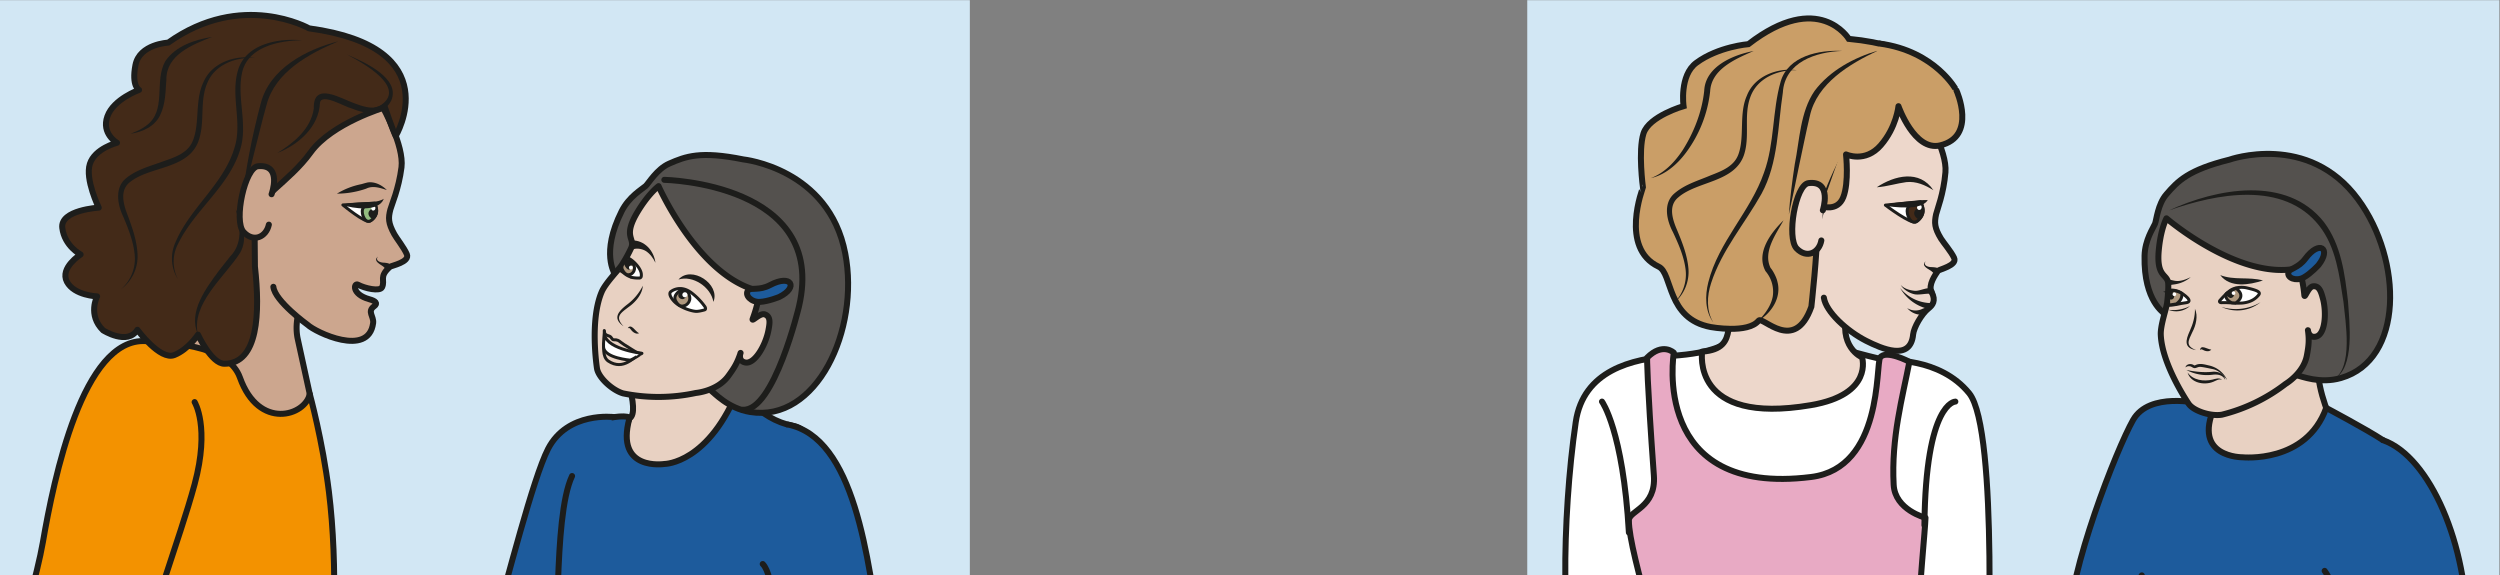 <?xml version="1.0" encoding="UTF-8" standalone="no"?><svg xmlns="http://www.w3.org/2000/svg" xml:space="preserve" viewBox="0 0 554.8 127.62"><rect x="0" y="0" width="554.8" height="127.62" fill="#808080" stroke="none"/><defs><clipPath id="a" clipPathUnits="userSpaceOnUse"><path d="M0 95.71h416.1V0H0Z"/></clipPath></defs><path d="M0 0h161.46v95.71H0Z" style="fill:#d2e7f4;fill-opacity:1;fill-rule:nonzero;stroke:none" transform="matrix(1.333 0 0 -1.333 0 127.62)"/><g clip-path="url(#a)" transform="matrix(1.333 0 0 -1.333 0 127.62)"><path d="M0 0s-2.96-4.47-2-8.89l2-9.15s1.01-22.73-16.82-.77a208.44 208.44 0 0 1-8.17 9.08s11.89 15.45 12.5 20.92z" style="fill:#cca68e;fill-opacity:1;fill-rule:nonzero;stroke:none" transform="translate(51.57 48.18)"/><path d="M0 0s-2.96-4.47-2-8.89l2-9.15s1.01-22.73-16.82-.77a208.44 208.44 0 0 1-8.17 9.08s11.89 15.45 12.5 20.92z" style="fill:none;stroke:#1d1d1b;stroke-width:1;stroke-linecap:round;stroke-linejoin:round;stroke-miterlimit:10;stroke-dasharray:none;stroke-opacity:1" transform="translate(51.57 48.18)"/><path d="M0 0s2.13-7.73 3.19-16.29c1.5-12.19 1-27.35-.8-37.64-.82-4.68-.6-16.66-1.38-20.9-.78-4.24-52.08 6.38-54.1 10.07-2.04 3.69 6.81 29.49 8.66 40.1C-42.6-14.07-37.8 9.44-27.3 8.81c5.92-.36 13.9-1.1 15.68-6.08C-8.47-6.09-.73-3.62 0 0" style="fill:#f39200;fill-opacity:1;fill-rule:nonzero;stroke:none" transform="translate(51.57 30.14)"/><path d="M0 0s2.13-7.73 3.19-16.29c1.5-12.19 1-27.35-.8-37.64-.82-4.68-.6-16.66-1.38-20.9-.78-4.24-52.08 6.38-54.1 10.07-2.04 3.69 6.81 29.49 8.66 40.1C-42.6-14.07-37.8 9.44-27.3 8.81c5.92-.36 13.9-1.1 15.68-6.08C-8.47-6.09-.73-3.62 0 0Z" style="fill:none;stroke:#1d1d1b;stroke-width:1;stroke-linecap:round;stroke-linejoin:round;stroke-miterlimit:10;stroke-dasharray:none;stroke-opacity:1" transform="translate(51.57 30.14)"/><path d="M0 0c-1.65 4.08 3.11 21.56 3.11 21.56 3.76 8.68 28.39 1.6 28.39 1.6s3.59-6.43 3.13-10.04c-.46-3.62-1.68-6.33-1.85-7.02-.36-1.4-.38-2.24.66-4.12.34-.63 1.63-2.26 2.08-3.32.56-1.32-2.58-1.9-2.8-2.1-1.91-1.67-.77-2.2-1.32-3.4-.35-.77-2.92-.18-4 .42-.7.4-1.15-1.58 1.88-2.42 1.03-.28 1.47-.68.8-1.17-1.22-.89-.02-1.67-.17-2.8-.77-5.78-9.59-1.52-10.9-.29 0 0-5.46 3.94-5.71 6.33" style="fill:#cca68e;fill-opacity:1;fill-rule:nonzero;stroke:#1d1d1b;stroke-width:1;stroke-linecap:round;stroke-linejoin:round;stroke-miterlimit:10;stroke-dasharray:none;stroke-opacity:1" transform="translate(32.21 54.76)"/><path d="M0 0a37.58 37.58 0 0 1-23.4 6.5A30.55 30.55 0 0 0 0 0" style="fill:#1d1d1b;fill-opacity:1;fill-rule:nonzero;stroke:none" transform="translate(62.42 81.64)"/><path d="M0 0s1.13-1.92-.8-3C-1.54-3.4-5.29-.3-5.29-.3z" style="fill:#fff;fill-opacity:1;fill-rule:nonzero;stroke:none" transform="translate(62.37 61.92)"/><path d="M0 0s1.13-1.92-.8-3C-1.54-3.4-5.29-.3-5.29-.3z" style="fill:none;stroke:#1d1d1b;stroke-width:.5;stroke-linecap:butt;stroke-linejoin:round;stroke-miterlimit:10;stroke-dasharray:none;stroke-opacity:1" transform="translate(62.37 61.92)"/><path d="M0 0c-1.14.37-2.34.78-3.44.23A14.9 14.9 0 0 0-8.3-.6 12.4 12.4 0 0 0-4.24.98c.37.1.6.18 1.08.29C-1.96 1.43-.79.8 0 0" style="fill:#1d1d1b;fill-opacity:1;fill-rule:nonzero;stroke:none" transform="translate(64.4 64.1)"/><path d="M0 0s-.6.05-1.52-.36-.4-2.12.2-2.45c.6-.33 1.1.37 1.1.37s.64.6.6 1.35C.32-.34 0 0 0 0" style="fill:#93bc80;fill-opacity:1;fill-rule:nonzero;stroke:none" transform="translate(62.33 61.79)"/><path d="M0 0s-.6.05-1.52-.36-.4-2.12.2-2.45c.6-.33 1.1.37 1.1.37s.64.6.6 1.35C.32-.34 0 0 0 0Z" style="fill:none;stroke:#1d1d1b;stroke-width:.5;stroke-linecap:round;stroke-linejoin:round;stroke-miterlimit:10;stroke-dasharray:none;stroke-opacity:1" transform="translate(62.33 61.79)"/><path d="M0 0c-.09-.48.36-.96.63-1 .27-.06.56.29.64.77.09.48-.05.91-.33.96C.67.78.1.48 0 0" style="fill:#1d1d1b;fill-opacity:1;fill-rule:nonzero;stroke:none" transform="translate(61.35 60.33)"/><path d="M0 0c-.03-.22.08-.42.27-.45.2-.04.38.1.42.33C.73.09.6.3.4.33.23.37.05.22 0 0" style="fill:#fff;fill-opacity:1;fill-rule:nonzero;stroke:none" transform="translate(61.8 61.14)"/><path d="M0 0c-.87-2.25-5.11-1.66-6.94-.99 1.22.3 2.42.36 3.6.41C-2.15-.49-1.06-.62 0 0" style="fill:#1d1d1b;fill-opacity:1;fill-rule:nonzero;stroke:none" transform="translate(63.9 62.64)"/><path d="M0 0c-.53-.68.42-1.01 1-1.01.45-.05 1.29-.08 1.15-.75a.53.53 0 0 0-.63-.4c-.3.1-.47.4-.74.58C.27-1.22-.83-.68 0 0" style="fill:#1d1d1b;fill-opacity:1;fill-rule:nonzero;stroke:none" transform="translate(62.92 53.02)"/><path d="M0 0s-.04 5.71-.08 8.35C-.12 10.98 5.77 14.13 9.28 19c3.52 4.88 12.36 7.5 12.36 7.5s1.33-3.91 1.8-4.78c0 0 8.9 14.76-14.43 17.93 0 0-11.2 6.35-23.45-2.38 0 0-4.77-.22-5.45-3.74-.68-3.52.6-4.13.6-4.13s-4.23-1.51-5.27-4.4c-1.04-2.89 1.6-4.4 1.6-4.4s-3.7-.94-4.52-3.52C-28.31 14.52-26 9.8-26 9.8s-6.45-.37-6.07-3.38C-31.7 3.4-29.02 2-29.02 2s-3.5-2.22-2.28-4.54c1.23-2.31 5.03-2.43 5.03-2.43s-1.63-3.11 1-5.66c0 0 4.06-2.58 5.7.1 0 0 3.78-5.16 6.15-4.21 2.37.95 3.94 3.4 3.94 3.4s2.22-4.85 4.4-4.85C.58-16.18.86-7.7 0 0" style="fill:#432a18;fill-opacity:1;fill-rule:nonzero;stroke:none" transform="translate(42.44 51.37)"/><path d="M0 0s-.04 5.71-.08 8.35C-.12 10.98 5.77 14.13 9.28 19c3.52 4.88 12.36 7.5 12.36 7.5s1.33-3.91 1.8-4.78c0 0 8.9 14.76-14.43 17.93 0 0-11.2 6.35-23.45-2.38 0 0-4.77-.22-5.45-3.74-.68-3.52.6-4.13.6-4.13s-4.23-1.51-5.27-4.4c-1.04-2.89 1.6-4.4 1.6-4.4s-3.7-.94-4.52-3.52C-28.31 14.52-26 9.8-26 9.8s-6.45-.37-6.07-3.38C-31.7 3.4-29.02 2-29.02 2s-3.5-2.22-2.28-4.54c1.23-2.31 5.03-2.43 5.03-2.43s-1.63-3.11 1-5.66c0 0 4.06-2.58 5.7.1 0 0 3.78-5.16 6.15-4.21 2.37.95 3.94 3.4 3.94 3.4s2.22-4.85 4.4-4.85C.58-16.18.86-7.7 0 0Z" style="fill:none;stroke:#1d1d1b;stroke-width:1;stroke-linecap:round;stroke-linejoin:round;stroke-miterlimit:10;stroke-dasharray:none;stroke-opacity:1" transform="translate(42.44 51.37)"/><path d="M0 0c-4.9-2.06-10.57-5.12-11.98-10.62-.76-2.7-1.41-5.46-2.11-8.2-.69-2.74-1.35-5.49-2.07-8.23.69 5.63 1.75 11.21 3.22 16.7C-11.47-4.55-5.37-1.37 0 0" style="fill:#1d1d1b;fill-opacity:1;fill-rule:nonzero;stroke:none" transform="translate(56.35 88.87)"/><path d="M0 0c-3.84-.03-9.05-1.1-9.98-5.4-.89-4.09.94-8.43-.25-12.58-1.78-6.27-7.6-10.17-10.38-15.86a6.38 6.38 0 0 1-.04-5.95 6.47 6.47 0 0 0-.42 6.15c2.43 5.8 8.16 9.8 9.87 15.9 1.24 4.09-.65 8.35.48 12.53C-9.56-.65-4.04.4 0 0" style="fill:#1d1d1b;fill-opacity:1;fill-rule:nonzero;stroke:none" transform="translate(50.28 89.03)"/><path d="M0 0c-3.23.23-6.76-1.08-8.01-4.22-1.3-3.1-.27-6.6-1.5-9.77-1.8-4.52-7.99-4.02-11.28-6.61-1.84-1.37-1.16-3.73-.44-5.58.77-2.08 1.53-4.21 1.64-6.49a6.85 6.85 0 0 0-2.78-5.84 6.76 6.76 0 0 1 2.3 5.81c-.21 2.15-1.03 4.22-1.87 6.23-1 2.06-1.54 4.98.57 6.57 1.84 1.44 4.05 1.95 6.16 2.75 1.99.68 4.09 1.4 4.87 3.5 1.13 2.93.27 6.7 1.75 9.7C-7.19-.72-3.25.57 0 0" style="fill:#1d1d1b;fill-opacity:1;fill-rule:nonzero;stroke:none" transform="translate(42.49 86.07)"/><path d="M0 0c2.7-1.14 9.05-3.9 7.4-7.68C6.04-10.29 3.16-9.95.88-9c-1.16.25-5.07 2.66-5.34.97-.17-4.04-3.6-6.99-7.11-8.37 2.77 1.7 5.6 4.04 6.08 7.4-.14 4.6 4.5 1.68 6.71.9 1.35-.5 2.84-1.02 4.07-.57C10.46-5.69 2.75-1.4 0 0" style="fill:#1d1d1b;fill-opacity:1;fill-rule:nonzero;stroke:none" transform="translate(57.73 86.66)"/><path d="M0 0c1.21-2.03 2.06-4.96.71-7.24-2.5-3.93-8.23-8.5-7-13.58-1.71 3.8 1.4 7.76 3.54 10.7l1.8 2.27C1.15-5.72.8-2.75 0 0" style="fill:#1d1d1b;fill-opacity:1;fill-rule:nonzero;stroke:none" transform="translate(39.25 60.87)"/><path d="M0 0c-3.3-1.29-7.68-2.99-7.63-7.13-.16-1.9-.1-3.97-1.03-5.88-.89-1.92-2.98-2.84-4.94-3.12.91.36 1.81.73 2.56 1.31 3.56 2.51 1.31 7.36 3.22 10.76C-6.08-1.49-2.88-.46 0 0" style="fill:#1d1d1b;fill-opacity:1;fill-rule:nonzero;stroke:none" transform="translate(35.33 89.6)"/><path d="M0 0s1.86 5.02-2.24 4.67c-2.2-.19-4.1-9.08-2.44-10.93C-3-8.11-.89-7.11-.45-5.06" style="fill:#cca68e;fill-opacity:1;fill-rule:nonzero;stroke:#1d1d1b;stroke-width:1;stroke-linecap:round;stroke-linejoin:round;stroke-miterlimit:10;stroke-dasharray:none;stroke-opacity:1" transform="translate(45.21 63.4)"/><path d="M0 0s2.58-4.13 0-13.68-7.93-22.73-8.11-28.5" style="fill:#f39200;fill-opacity:1;fill-rule:nonzero;stroke:#1d1d1b;stroke-width:1;stroke-linecap:round;stroke-linejoin:round;stroke-miterlimit:10;stroke-dasharray:none;stroke-opacity:1" transform="translate(32.4 28.8)"/><path d="M416.74-44.64H254.26v160.71h162.48z" style="fill:#d2e7f4;fill-opacity:1;fill-rule:nonzero;stroke:none"/><path d="M0 0s2.96 14.07 1.15 21.62c-1.82 7.55.2 20.53-1.93 22.64 0 0 1.92 43.62-3.02 49.7-4.94 6.09-13.6 5.46-13.6 5.46s-9.8 2.11-11.94 3.88c-2.15 1.78 6.56 12.1 8.66 15.26 2.1 3.16-20.65 5.08-20.65 5.08s3.92-16.25.6-18.97c-3.33-2.71-5.77-4-12.52-4.47-6.73-.48-14.8-2.44-16.06-11.05-2.32-15.79-2.59-38.88.86-42.4C-65 43.26-54.92 36.35-52.1 36.3-49.3 36.27 0 0 0 0" style="fill:#fff;fill-opacity:1;fill-rule:nonzero;stroke:none" transform="translate(331.64 -63.7)"/><path d="M0 0s2.96 14.07 1.15 21.62c-1.82 7.55.2 20.53-1.93 22.64 0 0 1.92 43.62-3.02 49.7-4.94 6.09-13.6 5.46-13.6 5.46s-9.8 2.11-11.94 3.88c-2.15 1.78 6.56 12.1 8.66 15.26 2.1 3.16-20.65 5.08-20.65 5.08s3.92-16.25.6-18.97c-3.33-2.71-5.77-4-12.52-4.47-6.73-.48-14.8-2.44-16.06-11.05-2.32-15.79-2.59-38.88.86-42.4C-65 43.26-54.92 36.35-52.1 36.3-49.3 36.27 0 0 0 0Z" style="fill:none;stroke:#1d1d1b;stroke-width:1;stroke-linecap:round;stroke-linejoin:round;stroke-miterlimit:10;stroke-dasharray:none;stroke-opacity:1" transform="translate(331.64 -63.7)"/><path d="M0 0c3.84 24.51 24.04 22.84 24.4 25.64 0 0-1.37 10.78-6.36 17.13-4.7 5.99-1.04 36.86-.92 41.1 0 0-5.08 1.29-5.3 5.5-.42 7.84 1.48 14.54 2.62 20.47 0 0-3.95 2.09-4.87.7-.77-1.15.53-18.38-11.49-19.88-26.88-3.37-22.86 20.69-22.86 20.69s-1.84 1.79-4.45-.83c0 0-.04-3.5 1.13-19.61.4-5.37-4.15-5.82-4.16-7.48-.04-5.67 7.1-25.53 6.73-32.8-.22-4.15-4.66-21.17-2.63-32.74 0 0 9.45 1.76 15.67-3.93C-6.27 8.27 0 0 0 0" style="fill:#e8aac4;fill-opacity:1;fill-rule:nonzero;stroke:none" transform="translate(303.44 -74.33)"/><path d="M0 0c3.84 24.51 24.04 22.84 24.4 25.64 0 0-1.37 10.78-6.36 17.13-4.7 5.99-1.04 36.86-.92 41.1 0 0-5.08 1.29-5.3 5.5-.42 7.84 1.48 14.54 2.62 20.47 0 0-3.95 2.09-4.87.7-.77-1.15.53-18.38-11.49-19.88-26.88-3.37-22.86 20.69-22.86 20.69s-1.84 1.79-4.45-.83c0 0-.04-3.5 1.13-19.61.4-5.37-4.15-5.82-4.16-7.48-.04-5.67 7.1-25.53 6.73-32.8-.22-4.15-4.66-21.17-2.63-32.74 0 0 9.45 1.76 15.67-3.93C-6.27 8.27 0 0 0 0Z" style="fill:none;stroke:#1d1d1b;stroke-width:1;stroke-linecap:butt;stroke-linejoin:round;stroke-miterlimit:10;stroke-dasharray:none;stroke-opacity:1" transform="translate(303.44 -74.33)"/><path d="M0 0s-4.2 1.76-2.35 7.97c.79 2.67 4.03 8.7 6.13 11.86 2.1 3.16-20.66 5.09-20.66 5.09s-.26-12.4-3.58-15.11c-3.32-2.72.6-8.37-6.16-8.85 0 0-1.98-12.33 18.1-8.91C1.96-6.17 0 0 0 0" style="fill:#edd7cb;fill-opacity:1;fill-rule:nonzero;stroke:none" transform="translate(310 36.24)"/><path d="M0 0s-4.2 1.76-2.35 7.97c.79 2.67 4.03 8.7 6.13 11.86 2.1 3.16-20.66 5.09-20.66 5.09s-.26-12.4-3.58-15.11c-3.32-2.72.6-8.37-6.16-8.85 0 0-1.98-12.33 18.1-8.91C1.96-6.17 0 0 0 0Z" style="fill:none;stroke:#1d1d1b;stroke-width:1;stroke-linecap:round;stroke-linejoin:round;stroke-miterlimit:10;stroke-dasharray:none;stroke-opacity:1" transform="translate(310 36.24)"/><path d="M0 0c-1.78 3.96 2.23 21.4 2.23 21.4 3.37 8.7 27.94 2.67 27.94 2.67s3.8-6.2 3.48-9.78c-.3-3.59-1.41-6.31-1.56-7-.29-1.39-.28-2.23.82-4.04.36-.6 1.7-2.16 2.18-3.2.6-1.27-2.52-1.92-2.69-2.17-.4-.6-1.67-2.34-1.06-3.5.8-1.51.13-2.24-.51-2.75-1.18-.93-2.45-3.2-2.56-4.33-.43-4.54-5.28-2.34-7.83-1.06-3.2 1.63-6.69 4.83-7.03 7.18" style="fill:#edd7cb;fill-opacity:1;fill-rule:nonzero;stroke:#1d1d1b;stroke-width:1;stroke-linecap:round;stroke-linejoin:round;stroke-miterlimit:10;stroke-dasharray:none;stroke-opacity:1" transform="translate(290.23 52.76)"/><path d="M0 0a37.15 37.15 0 0 1-23.33 5.5A30.13 30.13 0 0 0 0 0" style="fill:#1d1d1b;fill-opacity:1;fill-rule:nonzero;stroke:none" transform="translate(318.97 80.45)"/><path d="M0 0s1.34-2.08-.76-3.36c-.8-.5-5.1 2.78-5.1 2.78z" style="fill:#fff;fill-opacity:1;fill-rule:nonzero;stroke:none" transform="translate(319.74 62.17)"/><path d="M0 0s1.34-2.08-.76-3.36c-.8-.5-5.1 2.78-5.1 2.78z" style="fill:none;stroke:#1d1d1b;stroke-width:.5;stroke-linecap:butt;stroke-linejoin:round;stroke-miterlimit:10;stroke-dasharray:none;stroke-opacity:1" transform="translate(319.74 62.17)"/><path d="M0 0c-1.38.87-2.88 1.52-4.51 1.35-1.56-.2-3.2-.74-4.93-.86C-6.47 2.47-2.31 3.47 0 0" style="fill:#1d1d1b;fill-opacity:1;fill-rule:nonzero;stroke:none" transform="translate(321.88 64.07)"/><path d="M0 0s-.67.03-1.68-.47c-1-.5-.35-2.37.34-2.71.68-.34 1.2.46 1.2.46s.7.69.6 1.53C.38-.38 0 0 0 0" style="fill:#432a18;fill-opacity:1;fill-rule:nonzero;stroke:none" transform="translate(319.7 62.02)"/><path d="M0 0s-.67.03-1.68-.47c-1-.5-.35-2.37.34-2.71.68-.34 1.2.46 1.2.46s.7.69.6 1.53C.38-.38 0 0 0 0Z" style="fill:none;stroke:#1d1d1b;stroke-width:.5;stroke-linecap:round;stroke-linejoin:round;stroke-miterlimit:10;stroke-dasharray:none;stroke-opacity:1" transform="translate(319.7 62.02)"/><path d="M0 0c-.08-.53.44-1.05.74-1.1.3-.03.6.36.68.9.08.54-.1 1.01-.4 1.06C.71.89.06.54 0 0" style="fill:#1d1d1b;fill-opacity:1;fill-rule:nonzero;stroke:none" transform="translate(318.68 60.35)"/><path d="M0 0c-.03-.24.1-.46.32-.5.22-.02.42.15.45.4.04.24-.1.46-.32.49C.23.42.05.24 0 0" style="fill:#fff;fill-opacity:1;fill-rule:nonzero;stroke:none" transform="translate(319.15 61.28)"/><path d="M0 0c.08.04.1-.06.04-.12-.38-.5-.97-.8-1.58-.92-1.4-.54-8.22.06-3.72.56 1.04.15 2.51.24 3.57.34.5.07 1.02.15 1.54.12.06.02.2-.03.15.02" style="fill:#1d1d1b;fill-opacity:1;fill-rule:nonzero;stroke:none" transform="translate(320.83 62.45)"/><path d="M0 0c-.5-.7.46-.98 1.03-.96.24-.01.49-.03.75-.08.68-.13.49-1.17-.19-1.04-.32.08-.48.38-.77.55C.31-1.2-.78-.71 0 0" style="fill:#1d1d1b;fill-opacity:1;fill-rule:nonzero;stroke:none" transform="translate(320.58 52.23)"/><path d="M0 0s1.04 9.49.9 12.09c-.13 2.6 2.89 10.66 6.16 15.6 3.28 4.96 10.81 7.59 10.81 7.59s2.8-6.97 3.29-7.8c0 0 8.2 14.9-14.93 17.11 0 0-4.97 8.2-16.71-.88 0 0-5-.4-8.66-3.1-2.86-2.09-2.14-7.22-2.14-7.22s-5.75-1.66-6.67-4.55c-.91-2.89-.09-9-.09-9S-32 9.75-25.42 6.66c2.34-1.1 1.29-8.68 8.68-10.05 0 0 6.2-1.15 7.96 1.07C-8.13-1.5-2.8-7.9 0 0" style="fill:#ca9e67;fill-opacity:1;fill-rule:nonzero;stroke:none" transform="translate(301.56 44.68)"/><path d="M0 0s1.04 9.49.9 12.09c-.13 2.6 2.89 10.66 6.16 15.6 3.28 4.96 10.81 7.59 10.81 7.59s2.8-6.97 3.29-7.8c0 0 8.2 14.9-14.93 17.11 0 0-4.97 8.2-16.71-.88 0 0-5-.4-8.66-3.1-2.86-2.09-2.14-7.22-2.14-7.22s-5.75-1.66-6.67-4.55c-.91-2.89-.09-9-.09-9S-32 9.75-25.42 6.66c2.34-1.1 1.29-8.68 8.68-10.05 0 0 6.2-1.15 7.96 1.07C-8.13-1.5-2.8-7.9 0 0Z" style="fill:none;stroke:#1d1d1b;stroke-width:1;stroke-linecap:butt;stroke-linejoin:miter;stroke-miterlimit:10;stroke-dasharray:none;stroke-opacity:1" transform="translate(301.56 44.68)"/><path d="M0 0c-4.75-2.22-10.22-5.47-11.4-10.94-.64-2.7-1.18-5.44-1.77-8.17-.56-2.73-1.11-5.47-1.72-8.2.2 2.8.56 5.57.98 8.34.82 4.05.9 8.73 3.3 12.23C-8.03-3.3-4.01-1.18 0 0" style="fill:#1d1d1b;fill-opacity:1;fill-rule:nonzero;stroke:none" transform="translate(312.7 87.34)"/><path d="M0 0c-4.4-.15-9.6-1.87-9.9-6.94-.85-5.52-.73-11.68-3.55-16.84-2.78-4.97-6.62-9.4-8.39-14.87-.7-2.14-.83-4.57.37-6.57-1.4 1.91-1.4 4.48-.84 6.7 1.7 6.77 7.05 11.79 9.28 18.28 1.77 4.87 1.35 10.18 2.77 15.15C-9-.84-3.88.2 0 0" style="fill:#1d1d1b;fill-opacity:1;fill-rule:nonzero;stroke:none" transform="translate(306.71 87.26)"/><path d="M0 0c-3.2.1-6.62-1.33-7.74-4.47-1.16-3.12 0-6.53-1.08-9.7-1.61-4.53-7.73-4.28-10.88-6.97-1.76-1.41-1-3.71-.22-5.51.84-2.02 1.67-4.1 1.87-6.33a6.76 6.76 0 0 0-2.52-5.88 6.67 6.67 0 0 1 2.03 5.83c-.28 2.1-1.17 4.11-2.08 6.06-1.07 2-1.7 4.86.3 6.51 1.77 1.5 3.93 2.08 5.98 2.96 1.94.75 3.98 1.54 4.66 3.63 1 2.94.02 6.62 1.36 9.63C-7.06-.97-3.22.46 0 0" style="fill:#1d1d1b;fill-opacity:1;fill-rule:nonzero;stroke:none" transform="translate(299.14 84.05)"/><path d="M0 0c-1.27-2.3-3.47-5.28-2.16-7.93.34-.36.99-1.53 1.14-2.3.7-2.6-.96-5.17-3.13-6.46 1.08 1.13 2.07 2.47 2.35 4.01A5.23 5.23 0 0 1-3-8.47c-1.65 3.05.88 6.4 3 8.47" style="fill:#1d1d1b;fill-opacity:1;fill-rule:nonzero;stroke:none" transform="translate(296.93 59.06)"/><path d="M0 0c-2.96-1.3-7.04-3-7.24-6.7a20.9 20.9 0 0 0-4.03-10.23c-1.46-1.95-3.45-3.7-5.86-4.24 2.3.87 3.99 2.68 5.3 4.64 1.89 2.98 3.23 6.4 3.6 9.91C-8.04-2.55-3.36-.63 0 0" style="fill:#1d1d1b;fill-opacity:1;fill-rule:nonzero;stroke:none" transform="translate(291.95 87.25)"/><path d="M0 0s2.61-.97 3.59 1.5c.98 2.47.46 7.13.46 7.13s3.18-1.48 5.79 1.53c2.61 3 2.94 6.5 2.94 6.5s2.63-7.54 6.93-6.53c6.21 1.47 2.73 9.14 2.73 9.14S19 25.82 9.64 27.09" style="fill:#ca9e67;fill-opacity:1;fill-rule:nonzero;stroke:#1d1d1b;stroke-width:1;stroke-linecap:round;stroke-linejoin:round;stroke-miterlimit:10;stroke-dasharray:none;stroke-opacity:1" transform="translate(303.28 61.4)"/><path d="M0 0s.18-.61 1.94-1.22c1-.33 3.17.57 3.2.04" style="fill:#edd7cb;fill-opacity:1;fill-rule:nonzero;stroke:none" transform="translate(316.43 48.32)"/><path d="M0 0c.54-.67 1.65-.95 2.43-1 .92 0 1.84.62 2.8.4.5-.16.58-1.04-.07-1.08a.5.5 0 0 0-.53.47c-.01-.11.16-.3.2-.28-.65.06-1.62-.2-2.43-.1C1.51-1.43.42-.8 0 0" style="fill:#1d1d1b;fill-opacity:1;fill-rule:nonzero;stroke:none" transform="translate(316.43 48.32)"/><path d="M0 0s-1.46-.48-2.69.6" style="fill:#edd7cb;fill-opacity:1;fill-rule:nonzero;stroke:none" transform="translate(320.2 43.84)"/><path d="M0 0a3.1 3.1 0 0 0-2.84 1.08A2.58 2.58 0 0 1-.31.95C.43 1.35.83.12 0 0" style="fill:#1d1d1b;fill-opacity:1;fill-rule:nonzero;stroke:none" transform="translate(320.35 43.37)"/><path d="M0 0s-3.09.34-4.8 3" style="fill:#edd7cb;fill-opacity:1;fill-rule:nonzero;stroke:none" transform="translate(321.13 44.8)"/><path d="M0 0a7.24 7.24 0 0 0-4.74 3.49A6.74 6.74 0 0 1 .13.99C.84.95.7-.14 0 0" style="fill:#1d1d1b;fill-opacity:1;fill-rule:nonzero;stroke:none" transform="translate(321.08 44.3)"/><path d="M0 0s1.64 5.03-2.4 4.52C-4.54 4.25-6.07-4.6-4.36-6.36-2.66-8.12-.6-7.05-.25-5.02" style="fill:#edd7cb;fill-opacity:1;fill-rule:nonzero;stroke:#1d1d1b;stroke-width:1;stroke-linecap:round;stroke-linejoin:round;stroke-miterlimit:10;stroke-dasharray:none;stroke-opacity:1" transform="translate(303.47 60.73)"/><path d="M0 0s3.5-4.77 4.48-21.8" style="fill:none;stroke:#1d1d1b;stroke-width:1;stroke-linecap:round;stroke-linejoin:round;stroke-miterlimit:10;stroke-dasharray:none;stroke-opacity:1" transform="translate(266.7 28.88)"/><path d="M0 0s-4.94 0-5.15-20.58" style="fill:none;stroke:#1d1d1b;stroke-width:1;stroke-linecap:round;stroke-linejoin:round;stroke-miterlimit:10;stroke-dasharray:none;stroke-opacity:1" transform="translate(325.53 28.88)"/><path d="M0 0s3.55-9.12 1.56-10.17c0 0-3.52-7.77 2.64-9.96 6.17-2.18 13.26-2.4 17.73 2.52 4.47 4.9-5.12 9.53-4.7 20.78C17.63 14.4 0 0 0 0" style="fill:#e8d1c2;fill-opacity:1;fill-rule:nonzero;stroke:none" transform="translate(103.23 36.26)"/><path d="M0 0s3.55-9.12 1.56-10.17c0 0-3.52-7.77 2.64-9.96 6.17-2.18 13.26-2.4 17.73 2.52 4.47 4.9-5.12 9.53-4.7 20.78C17.63 14.4 0 0 0 0Z" style="fill:none;stroke:#1d1d1b;stroke-width:1;stroke-linecap:round;stroke-linejoin:round;stroke-miterlimit:10;stroke-dasharray:none;stroke-opacity:1" transform="translate(103.23 36.26)"/><path d="M0 0c6.7 9.2-.72 8.67 0 16.74 0 0 2.78 37.66 3.55 42.78 1.2 8 12.78 8.88 12.5 7.9-2.45-8.92 5.86-7.59 5.86-7.59s7.44.03 12.43 12.9c0 0 2.76-5.41 9.13-6.6 4.17-.78 7.63-12.51 7.82-20.76 0 0-.57-14.33-2.47-21.56-1.9-7.22-4.46-15.89-4.09-18.5.37-2.6 6.12-15.1 3.94-17.89" style="fill:#1d5b9c;fill-opacity:1;fill-rule:nonzero;stroke:#1d1d1b;stroke-width:1;stroke-linecap:round;stroke-linejoin:round;stroke-miterlimit:10;stroke-dasharray:none;stroke-opacity:1" transform="translate(88.74 -41.33)"/><path d="M0 0s-7.75 1.02-11-5.3c-2.52-4.9-6.81-22-9.12-29.92 0 0-2.34-5.75 9.65-4.73 1.7.15.15 23.1 3.47 30.14" style="fill:#1d5b9c;fill-opacity:1;fill-rule:nonzero;stroke:#1d1d1b;stroke-width:1;stroke-linecap:round;stroke-linejoin:round;stroke-miterlimit:10;stroke-dasharray:none;stroke-opacity:1" transform="translate(102.24 26.3)"/><path d="M0 0c1.88-1.87 2.08-10.38 2.1-13.1 0-2.72 18.09-4.27 17.49 0-1.98 14.13-4.32 34.12-15.4 36.32" style="fill:#1d5b9c;fill-opacity:1;fill-rule:nonzero;stroke:#1d1d1b;stroke-width:1;stroke-linecap:round;stroke-linejoin:round;stroke-miterlimit:10;stroke-dasharray:none;stroke-opacity:1" transform="translate(126.98 1.84)"/><path d="M0 0c.81-.6 3.04-3.14 6.73-3.75C17.8-5.57 25.01 9.93 22.57 22.63 19.86 36.83 5.59 38.3 5.59 38.3c-7.16 1.45-9.59.5-12.33-.7-2.06-.9-3.45-3.32-3.92-3.73-.62-.55-2.76-1.75-4-4.2-3.56-7.09-1.04-10.33-1.31-10.2C-15.98 19.47-2.22 1.65 0 0" style="fill:#54514e;fill-opacity:1;fill-rule:nonzero;stroke:none" transform="translate(118.15 30.9)"/><path d="M0 0c.81-.6 3.04-3.14 6.73-3.75C17.8-5.57 25.01 9.93 22.57 22.63 19.86 36.83 5.59 38.3 5.59 38.3c-7.16 1.45-9.59.5-12.33-.7-2.06-.9-3.45-3.32-3.92-3.73-.62-.55-2.76-1.75-4-4.2-3.56-7.09-1.04-10.33-1.31-10.2C-15.98 19.47-2.22 1.65 0 0z" style="fill:none;stroke:#1d1d1b;stroke-width:1;stroke-linecap:butt;stroke-linejoin:round;stroke-miterlimit:10;stroke-dasharray:none;stroke-opacity:1" transform="translate(118.15 30.9)"/><path d="M0 0c1.1 1.49 1.54 2.3 2.06 3.83.12.37-.62-1.26.8-1.54 1.56-.31 3.39 2.9 3.85 5.36.21 1.11.44 2.32-.64 2.66-.8.24-2.2-1.36-1.98-.75 1.28 3.5.98 4.66.98 4.66-10 2.35-16.65 17.43-16.65 17.43-.66-.52-1.99-1.8-3.47-4.24-2.57-4.25-.4-4.38-1.08-6.03a22.7 22.7 0 0 0-1.55-2.82c-.54-.85-2.72-3-3.37-4.52-2.04-4.77-.78-12.76-.78-12.76.27-1.53 2.54-3.6 4.33-4.13a29.6 29.6 0 0 1 12.14.07S-1.83-2.48 0 0" style="fill:#e8d1c2;fill-opacity:1;fill-rule:nonzero;stroke:none" transform="translate(121.22 33.1)"/><path d="M0 0c1.1 1.49 1.54 2.3 2.06 3.83.12.37-.62-1.26.8-1.54 1.56-.31 3.39 2.9 3.85 5.36.21 1.11.44 2.32-.64 2.66-.8.24-2.2-1.36-1.98-.75 1.28 3.5.98 4.66.98 4.66-10 2.35-16.65 17.43-16.65 17.43-.66-.52-1.99-1.8-3.47-4.24-2.57-4.25-.4-4.38-1.08-6.03a22.7 22.7 0 0 0-1.55-2.82c-.54-.85-2.72-3-3.37-4.52-2.04-4.77-.78-12.76-.78-12.76.27-1.53 2.54-3.6 4.33-4.13a29.6 29.6 0 0 1 12.14.07S-1.83-2.48 0 0z" style="fill:none;stroke:#1d1d1b;stroke-width:1;stroke-linecap:butt;stroke-linejoin:round;stroke-miterlimit:10;stroke-dasharray:none;stroke-opacity:1" transform="translate(121.22 33.1)"/><path d="M0 0s27.2-.54 22.42-21.07c0 0-4.17-17.6-9.37-17.2" style="fill:none;stroke:#1d1d1b;stroke-width:1;stroke-linecap:round;stroke-linejoin:round;stroke-miterlimit:10;stroke-dasharray:none;stroke-opacity:1" transform="translate(110.6 65.8)"/><path d="M0 0s-1.8-.74-3.2-.82C-4.64-.92-5.88.33-5.14 1.15c.4.45 1.82-.13 3.61.83C2.03 3.87 3.26 1.6 0 0" style="fill:#1d5b9c;fill-opacity:1;fill-rule:nonzero;stroke:none" transform="translate(129.73 46.3)"/><path d="M0 0s-1.8-.74-3.2-.82C-4.64-.92-5.88.33-5.14 1.15c.4.45 1.82-.13 3.61.83C2.03 3.87 3.26 1.6 0 0Z" style="fill:none;stroke:#1d1d1b;stroke-width:1;stroke-linecap:round;stroke-linejoin:round;stroke-miterlimit:10;stroke-dasharray:none;stroke-opacity:1" transform="translate(129.73 46.3)"/><path d="M0 0c.02-.81.52-.78.9-.95.37-.18.35-.6.7-.59.33.01.4 0 .7-.1.18-.05.56-.48 1.85-1.23.62-.36 1.28-.95 2.1-.93" style="fill:none;stroke:#1d1d1b;stroke-width:.5;stroke-linecap:round;stroke-linejoin:miter;stroke-miterlimit:10;stroke-dasharray:none;stroke-opacity:1" transform="translate(100.6 40.71)"/><path d="M0 0c-.1-.43-.41-2.46.66-3.16C3.21-4.84 5-2.35 5.78-2.05" style="fill:none;stroke:#1d1d1b;stroke-width:.5;stroke-linecap:round;stroke-linejoin:miter;stroke-miterlimit:10;stroke-dasharray:none;stroke-opacity:1" transform="translate(100.62 38.78)"/><path d="M0 0c-.08-1.43-1.25-2.77-2.39-3.56-1.34-1.03-2.32-1.62-.81-3.2-1.9 1.34-.88 2.46.51 3.57A8.85 8.85 0 0 1 0 0" style="fill:#1d1d1b;fill-opacity:1;fill-rule:nonzero;stroke:none" transform="translate(107.02 48.17)"/><path d="M0 0c-.6-.26-1.18.3-1.49.75-.1.17-.23.1-.4.1C-1.29 1.71-.62.25 0 0" style="fill:#1d1d1b;fill-opacity:1;fill-rule:nonzero;stroke:none" transform="translate(106.4 40.26)"/><path d="M0 0c.98-.58.9-.8 2-1.2a5.52 5.52 0 0 1 1.34-.11c.26.08.3.23.28.62C3.58.34 2.1 1.81 1.3 2.06Z" style="fill:#fff;fill-opacity:1;fill-rule:nonzero;stroke:none" transform="translate(103.15 50.76)"/><path d="M0 0c.98-.58.9-.8 2-1.2a5.52 5.52 0 0 1 1.34-.11c.26.08.3.23.28.62C3.58.34 2.1 1.81 1.3 2.06L0 0" style="fill:none;stroke:#1d1d1b;stroke-width:.5;stroke-linecap:butt;stroke-linejoin:miter;stroke-miterlimit:10;stroke-dasharray:none;stroke-opacity:1" transform="translate(103.15 50.76)"/><path d="M0 0s-1.15-.56-.64-1.5c.53-.93 1-.77 1.27-.7.25.06 1.21.74.36 1.92C.64.22 0 0 0 0" style="fill:#ae987e;fill-opacity:1;fill-rule:nonzero;stroke:none" transform="translate(104.3 52.25)"/><path d="M0 0s-1.15-.56-.64-1.5c.53-.93 1-.77 1.27-.7.25.06 1.21.74.36 1.92C.64.22 0 0 0 0Z" style="fill:none;stroke:#1d1d1b;stroke-width:.5;stroke-linecap:butt;stroke-linejoin:miter;stroke-miterlimit:10;stroke-dasharray:none;stroke-opacity:1" transform="translate(104.3 52.25)"/><path d="M0 0c-.39-.15.19-1.14.59-1.23.4-.09.77 1.05.48 1.45C.53.95 0 0 0 0" style="fill:#1d1d1b;fill-opacity:1;fill-rule:evenodd;stroke:none" transform="translate(104.05 52.08)"/><path d="M0 0s1.54 1.33 3.56-.3a10.8 10.8 0 0 0 2.1-2.2c.17-.27.14-.49-.05-.54-.35-.1-.94-.25-1.38-.25-.69 0-2.81.61-3.81 1.79C-.58-.33 0 0 0 0" style="fill:#fff;fill-opacity:1;fill-rule:nonzero;stroke:none" transform="translate(111.69 47.19)"/><path d="M0 0s1.54 1.33 3.56-.3a10.8 10.8 0 0 0 2.1-2.2c.17-.27.14-.49-.05-.54-.35-.1-.94-.25-1.38-.25-.69 0-2.81.61-3.81 1.79C-.58-.33 0 0 0 0Z" style="fill:none;stroke:#1d1d1b;stroke-width:.5;stroke-linecap:butt;stroke-linejoin:miter;stroke-miterlimit:10;stroke-dasharray:none;stroke-opacity:1" transform="translate(111.69 47.19)"/><path d="M0 0s-1.46-.74-.89-1.82C-.3-2.89.3-2.67.61-2.58c.32.1 1.38.8.53 2.23C.96-.04 0 0 0 0" style="fill:#ae987e;fill-opacity:1;fill-rule:nonzero;stroke:none" transform="translate(113.38 47.44)"/><path d="M0 0s-1.46-.74-.89-1.82C-.3-2.89.3-2.67.61-2.58c.32.1 1.38.8.53 2.23C.96-.04 0 0 0 0Z" style="fill:none;stroke:#1d1d1b;stroke-width:.5;stroke-linecap:butt;stroke-linejoin:miter;stroke-miterlimit:10;stroke-dasharray:none;stroke-opacity:1" transform="translate(113.38 47.44)"/><path d="M0 0c-.4.14-.63-.41-.68-.82-.1-.66.71-.93 1.02-.66.53.45.75 1.1-.34 1.48" style="fill:#1d1d1b;fill-opacity:1;fill-rule:evenodd;stroke:none" transform="translate(113.6 47.52)"/><path d="M0 0c-.34-2.88 6.24-3.64 6.24-3.64S4.84-4.6 4.3-4.77c0 0-4.24.33-4.44 2.13C-.2-2.2 0 0 0 0" style="fill:#fff;fill-opacity:1;fill-rule:nonzero;stroke:none" transform="translate(100.62 40.55)"/><path d="M0 0c-.34-2.88 6.24-3.64 6.24-3.64S4.84-4.6 4.3-4.77c0 0-4.24.33-4.44 2.13C-.2-2.2 0 0 0 0Z" style="fill:none;stroke:#1d1d1b;stroke-width:.5;stroke-linecap:butt;stroke-linejoin:round;stroke-miterlimit:10;stroke-dasharray:none;stroke-opacity:1" transform="translate(100.62 40.55)"/><path d="M0 0c2.17.1 3.74-1.72 3.99-3.72-.37.78-.9 1.51-1.61 1.96-.6.37-1.5.51-2.1.29L0 0" style="fill:#1d1d1b;fill-opacity:1;fill-rule:nonzero;stroke:none" transform="translate(105.13 55.71)"/><path d="M0 0c2.14 2.43 7.03-.75 5.82-3.72C5.4-1.24 2.38.76 0 0" style="fill:#1d1d1b;fill-opacity:1;fill-rule:nonzero;stroke:none" transform="translate(112.95 49.2)"/><path d="M0 0a.32.32 0 1 0-.63.05A.32.32 0 0 0 0 0" style="fill:#fff;fill-opacity:1;fill-rule:evenodd;stroke:none" transform="translate(105.35 51.22)"/><path d="M0 0a.42.42 0 1 0-.83.06A.42.42 0 0 0 0 0" style="fill:#fff;fill-opacity:1;fill-rule:evenodd;stroke:none" transform="translate(114.44 46.69)"/><path d="M0 0s.8-5.04-3.85-5.2c0 0-4.64-7.16 1.13-10.24 5.76-3.08 12.75-4.34 17.9-.15 5.14 4.19-3.65 10.2-1.57 21.25C15.7 16.7 0 0 0 0" style="fill:#e8d1c2;fill-opacity:1;fill-rule:nonzero;stroke:none" transform="translate(372.53 33.18)"/><path d="M0 0s.8-5.04-3.85-5.2c0 0-4.64-7.16 1.13-10.24 5.76-3.08 12.75-4.34 17.9-.15 5.14 4.19-3.65 10.2-1.57 21.25C15.7 16.7 0 0 0 0Z" style="fill:none;stroke:#1d1d1b;stroke-width:1;stroke-linecap:round;stroke-linejoin:round;stroke-miterlimit:10;stroke-dasharray:none;stroke-opacity:1" transform="translate(372.53 33.18)"/><path d="M0 0c8 8.1 8.53 9.15 10.44 17.02 0 0 .4 36.36 1.92 41.31 2.38 7.74 13.95 6.89 13.54 5.95-3.76-8.45 4.66-8.37 4.66-8.37s10.6-1.09 13.93 8.22c0 0 6.54-3.46 9.46-5.37 3.55-2.32 4.55-13.33 3.51-21.52 0 0-2.69-14.08-5.64-20.95-2.96-6.86-6.77-15.05-6.8-17.69-.02-2.63 3.8-15.83 1.24-18.27" style="fill:#1d5b9c;fill-opacity:1;fill-rule:nonzero;stroke:#1d1d1b;stroke-width:1;stroke-linecap:round;stroke-linejoin:round;stroke-miterlimit:10;stroke-dasharray:none;stroke-opacity:1" transform="translate(342.78 -36.3)"/><path d="M0 0s-8.35 2.01-11.06-2.75c-2.73-4.8-10.75-25.18-10.75-34.72 0 0 .17 1.57 12.17.8 1.7-.12-4.29 1.57.03 8.05" style="fill:#1d5b9c;fill-opacity:1;fill-rule:nonzero;stroke:#1d1d1b;stroke-width:1;stroke-linecap:round;stroke-linejoin:round;stroke-miterlimit:10;stroke-dasharray:none;stroke-opacity:1" transform="translate(366.18 28.57)"/><path d="M0 0c1.58-2.12 5.34-11.05 4.95-13.74-.4-2.7 18.7-.72 18.74 3.6C23.84 4.12 17.6 19 9.71 21.76" style="fill:#1d5b9c;fill-opacity:1;fill-rule:nonzero;stroke:#1d1d1b;stroke-width:1;stroke-linecap:round;stroke-linejoin:round;stroke-miterlimit:10;stroke-dasharray:none;stroke-opacity:1" transform="translate(387.01 .7)"/><path d="M0 0c.96-.19 3.97-1.48 7.46-.47 10.47 3.02 10.3 19.62 2.86 29.73-8.31 11.3-21.43 6.62-21.43 6.62-6.88-1.72-8.6-3.57-10.5-5.77-1.44-1.65-1.65-4.34-1.89-4.9-.31-.74-1.68-2.68-1.74-5.35-.16-7.7 3.4-9.49 3.1-9.48C-22.14 10.38-2.63.51 0 0" style="fill:#54514e;fill-opacity:1;fill-rule:nonzero;stroke:none" transform="translate(382.27 33.28)"/><path d="M0 0c.96-.19 3.97-1.48 7.46-.47 10.47 3.02 10.3 19.62 2.86 29.73-8.31 11.3-21.43 6.62-21.43 6.62-6.88-1.72-8.6-3.57-10.5-5.77-1.44-1.65-1.65-4.34-1.89-4.9-.31-.74-1.68-2.68-1.74-5.35-.16-7.7 3.4-9.49 3.1-9.48C-22.14 10.38-2.63.51 0 0z" style="fill:none;stroke:#1d1d1b;stroke-width:1;stroke-linecap:butt;stroke-linejoin:round;stroke-miterlimit:10;stroke-dasharray:none;stroke-opacity:1" transform="translate(382.27 33.28)"/><path d="M0 0c.34 1.76.4 2.65.2 4.21-.04.38-.01-1.36 1.36-1 1.5.37 1.75 3.94 1.13 6.3-.29 1.06-.59 2.22-1.67 2.06-.8-.12-1.37-2.11-1.43-1.48-.34 3.6-1.09 4.48-1.09 4.48-9.74-2.1-21.87 8.32-21.87 8.32-.36-.73-.99-2.4-1.26-5.16-.48-4.8 1.47-4 1.56-5.73.05-.78-.06-2.1-.18-3.12-.11-.98-1.13-3.76-1.06-5.37C-24.11-1.52-19.66-8-19.66-8c.87-1.23 3.73-2.1 5.52-1.8a28.7 28.7 0 0 1 10.6 5.12S-.57-2.93 0 0" style="fill:#e8d1c2;fill-opacity:1;fill-rule:nonzero;stroke:none" transform="translate(384.04 36.5)"/><path d="M0 0c.34 1.76.4 2.65.2 4.21-.04.38-.01-1.36 1.36-1 1.5.37 1.75 3.94 1.13 6.3-.29 1.06-.59 2.22-1.67 2.06-.8-.12-1.37-2.11-1.43-1.48-.34 3.6-1.09 4.48-1.09 4.48-9.74-2.1-21.87 8.32-21.87 8.32-.36-.73-.99-2.4-1.26-5.16-.48-4.8 1.47-4 1.56-5.73.05-.78-.06-2.1-.18-3.12-.11-.98-1.13-3.76-1.06-5.37C-24.11-1.52-19.66-8-19.66-8c.87-1.23 3.73-2.1 5.52-1.8a28.7 28.7 0 0 1 10.6 5.12S-.57-2.93 0 0z" style="fill:none;stroke:#1d1d1b;stroke-width:1;stroke-linecap:butt;stroke-linejoin:round;stroke-miterlimit:10;stroke-dasharray:none;stroke-opacity:1" transform="translate(384.04 36.5)"/><path d="M0 0c7.9 3.67 19.63 5.91 25.82-1.94 2.87-3.79 3.47-8.62 4-13.18.21-3.4 1.23-11.23-2.4-12.96 3.31 1.89 1.96 9.59 1.64 12.87-.68 4.38-1.22 9.09-4.03 12.66C19.1 5 7.9 2.8 0 0" style="fill:#1d1d1b;fill-opacity:1;fill-rule:nonzero;stroke:none" transform="translate(361.08 60.7)"/><path d="M0 0s-1.27-1.4-2.45-2.05c-1.24-.7-2.85-.1-2.54.9.17.57 1.64.65 2.82 2.24C.17 4.24 2.19 2.77 0 0" style="fill:#1d5b9c;fill-opacity:1;fill-rule:nonzero;stroke:none" transform="translate(385.98 51.6)"/><path d="M0 0s-1.27-1.4-2.45-2.05c-1.24-.7-2.85-.1-2.54.9.17.57 1.64.65 2.82 2.24C.17 4.24 2.19 2.77 0 0Z" style="fill:none;stroke:#1d1d1b;stroke-width:1;stroke-linecap:round;stroke-linejoin:round;stroke-miterlimit:10;stroke-dasharray:none;stroke-opacity:1" transform="translate(385.98 51.6)"/><path d="M0 0c.55-1.2.16-2.78-.44-3.9-.67-1.42-1.2-2.26.63-2.98-2.1.33-1.73 1.69-1.06 3.17C-.33-2.54.03-1.27 0 0" style="fill:#1d1d1b;fill-opacity:1;fill-rule:nonzero;stroke:none" transform="translate(365.42 44.33)"/><path d="M0 0c-.38-.48-1.08-.24-1.5 0-.15.11-.21 0-.37-.06C-1.75.92-.59.01 0 0" style="fill:#1d1d1b;fill-opacity:1;fill-rule:nonzero;stroke:none" transform="translate(368.14 37.54)"/><path d="M0 0c-.58-.42-1.2-1.1-1.66-1.61-.2-.22-.05-.42.27-.4 1.14.05 2.27-.14 3.41-.06 1.15.1 2.07.52 2.71 1.3.1.12.19.25.12.42a.31.31 0 0 1-.08.1c-.25.26-1.02.47-1.9.68C1.93.67.72.53 0 0" style="fill:#fff;fill-opacity:1;fill-rule:nonzero;stroke:#1d1d1b;stroke-width:.5;stroke-linecap:butt;stroke-linejoin:miter;stroke-miterlimit:10;stroke-dasharray:none;stroke-opacity:1" transform="translate(371.26 47.36)"/><path d="M0 0c.9-.08 1.88.29 2.8.38C4.3.53 2.56 1.8 1.73 2.23c0 0-.82.39-1.84.23z" style="fill:#fff;fill-opacity:1;fill-rule:nonzero;stroke:none" transform="translate(361.05 44.95)"/><path d="M0 0c.9-.08 1.88.29 2.8.38C4.3.53 2.56 1.8 1.73 2.23c0 0-.82.39-1.84.23z" style="fill:none;stroke:#1d1d1b;stroke-width:.5;stroke-linecap:butt;stroke-linejoin:miter;stroke-miterlimit:10;stroke-dasharray:none;stroke-opacity:1" transform="translate(361.05 44.95)"/><path d="M0 0s-1.2.45-.98 1.46c.05.2 1.67.95 1.67.95S2.57 1.25.63-.04z" style="fill:#ae987e;fill-opacity:1;fill-rule:evenodd;stroke:none" transform="translate(371.56 45.33)"/><path d="M0 0s-1.2.45-.98 1.46c.05.2 1.67.95 1.67.95S2.57 1.25.63-.04z" style="fill:none;stroke:#1d1d1b;stroke-width:.5;stroke-linecap:butt;stroke-linejoin:miter;stroke-miterlimit:10;stroke-dasharray:none;stroke-opacity:1" transform="translate(371.56 45.33)"/><path d="M0 0c-.25-.22.49-.87.81-.83.32.04.57.34.5.66C1.12 1 .69.61 0 0" style="fill:#1d1d1b;fill-opacity:1;fill-rule:evenodd;stroke:none" transform="translate(370.6 46.95)"/><path d="M0 0c.15.11 1.08.74.9 1.77 0 0-.64.35-1.12.4a2.86 2.86 0 0 1-1.15-.14c.07-.02.1-2.23.1-2.23z" style="fill:#ae987e;fill-opacity:1;fill-rule:evenodd;stroke:none" transform="translate(362.32 45.14)"/><path d="M0 0c.15.11 1.08.74.9 1.77 0 0-.64.35-1.12.4a2.86 2.86 0 0 1-1.15-.14c.07-.02.1-2.23.1-2.23z" style="fill:none;stroke:#1d1d1b;stroke-width:.5;stroke-linecap:butt;stroke-linejoin:miter;stroke-miterlimit:10;stroke-dasharray:none;stroke-opacity:1" transform="translate(362.32 45.14)"/><path d="M0 0s.03-.54-.17-.73c-.2-.2-.53-.14-.53-.14-.23.15-.36.1-.3.45.07.47.12 1.08.12 1.08S-.17.48 0 0" style="fill:#1d1d1b;fill-opacity:1;fill-rule:evenodd;stroke:none" transform="translate(361.98 46.74)"/><path d="M0 0c.11.63 1 .7 1.42.37.16-.04.08-.05.28.04.68.33 1.44.11 2.11-.05a4.38 4.38 0 0 0 3.13-2.44C6.33-1.33 5.63-.55 4.68-.3l-.97.2c-.43.08-.85.18-1.28.2-.35 0-.5-.15-.86-.21-.3-.01-.52.24-.75.29C.56.24.28.25 0 0" style="fill:#1d1d1b;fill-opacity:1;fill-rule:nonzero;stroke:none" transform="translate(363.84 34.56)"/><path d="M0 0c-.55.2-.95-.13-1.48-.34-1.53-.62-3.76-.17-4.26 1.56C-4.81-.1-3.06-.3-1.6.03-1.1.16-.43.41 0 0" style="fill:#1d1d1b;fill-opacity:1;fill-rule:nonzero;stroke:none" transform="translate(369.93 32.51)"/><path d="M0 0c-.39.86-1.3.95-2.1.85a7.28 7.28 0 0 0-4.35.8c1.44-.3 2.85-.45 4.3-.31.88.12 2.11-.3 2.15-1.34" style="fill:#1d1d1b;fill-opacity:1;fill-rule:nonzero;stroke:none" transform="translate(370.44 32.5)"/><path d="M0 0c-2.25-.76-5.5-1.28-7.11.89C-4.81-.01-2.41.65 0 0" style="fill:#1e1f1d;fill-opacity:1;fill-rule:nonzero;stroke:none" transform="translate(376.74 49.05)"/><path d="M0 0a5.34 5.34 0 0 0-2.8-1.22c-.23-.03-.66-.1-.9-.12-.06 0-.03-.02-.22.01l.28.96c-.1.02.01-.01.03-.02l.1-.03.73-.16C-1.8-.8-.88-.4 0 0" style="fill:#1e1f1d;fill-opacity:1;fill-rule:nonzero;stroke:none" transform="translate(364.72 49.6)"/><path d="M0 0a6.17 6.17 0 0 0-6.52-.77A8.06 8.06 0 0 1 0 0" style="fill:#1d1d1b;fill-opacity:1;fill-rule:nonzero;stroke:none" transform="translate(376.34 45.42)"/><path d="M0 0a3.42 3.42 0 0 0-3.6-.62A6.07 6.07 0 0 1 0 0" style="fill:#1d1d1b;fill-opacity:1;fill-rule:nonzero;stroke:none" transform="translate(364.59 44.79)"/><path d="M0 0a.3.3 0 1 1 .59-.04A.3.3 0 0 1 0 0" style="fill:#fff;fill-opacity:1;fill-rule:nonzero;stroke:none" transform="translate(371.55 47.01)"/><path d="M0 0a.3.3 0 1 1 .59-.04A.3.3 0 0 1 0 0" style="fill:#fff;fill-opacity:1;fill-rule:nonzero;stroke:none" transform="translate(361.7 46.82)"/></g></svg>
